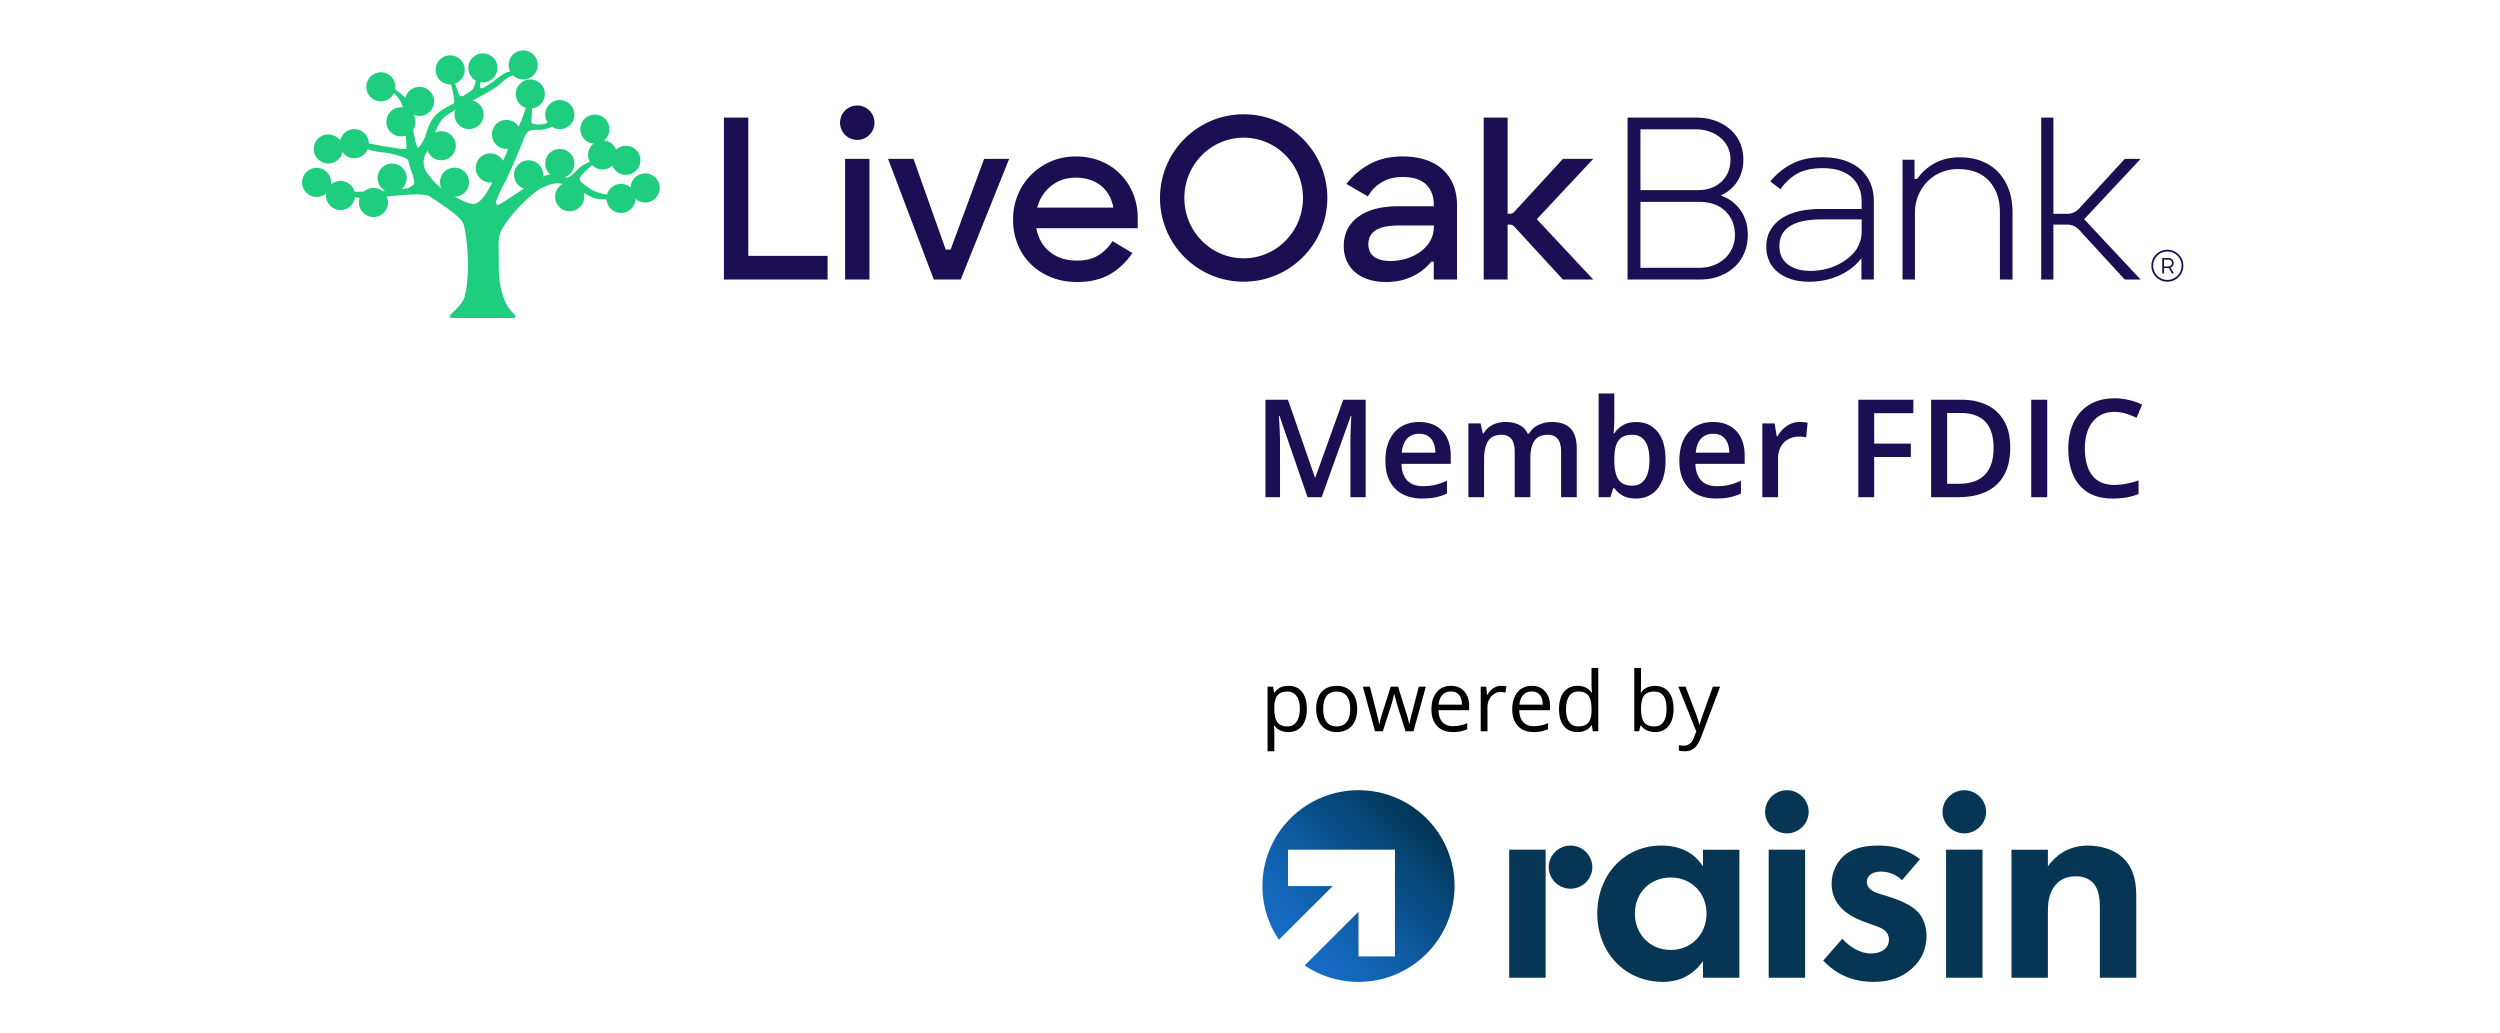 <svg xmlns="http://www.w3.org/2000/svg" width="1200" height="496" fill="none"><g clip-path="url(#a)"><path fill="#073654" d="M784.744 438.514c0 9.791 7.164 17.459 17.195 17.459s17.198-7.665 17.198-17.459-7.164-17.314-17.198-17.314c-10.035 0-17.195 7.523-17.195 17.314Zm32.674-30.657h17.484v61.456h-17.484v-7.95c-6.305 8.943-14.62 9.937-19.063 9.937-19.06 0-31.672-14.761-31.672-32.786 0-18.026 12.469-32.644 30.812-32.644 4.729 0 14.046.851 19.923 9.937v-7.95ZM857.707 379.303c5.731 0 10.463 4.685 10.463 10.36s-4.732 10.36-10.463 10.36c-5.73 0-10.462-4.685-10.462-10.36s4.729-10.36 10.462-10.36ZM866.448 407.856h-17.484v61.457h17.484v-61.457ZM912.999 422.479c-4.158-3.835-8.312-4.116-10.177-4.116-4.154 0-6.736 1.987-6.736 4.967 0 1.562.717 3.973 5.588 5.536l4.154 1.278c4.875 1.562 12.185 3.973 15.765 8.797 1.865 2.556 3.153 6.245 3.153 10.221 0 5.536-1.862 11.069-6.879 15.612-5.017 4.543-11.036 6.529-18.632 6.529-12.898 0-20.208-6.102-24.077-10.221l9.172-10.503c3.441 3.974 8.597 7.096 13.76 7.096 4.871 0 8.598-2.414 8.598-6.672 0-3.831-3.152-5.393-5.445-6.244l-4.015-1.421c-4.443-1.563-9.603-3.549-13.33-7.38-2.867-2.98-4.728-6.814-4.728-11.781 0-5.96 2.867-10.929 6.451-13.909 4.871-3.831 11.179-4.401 16.192-4.401 4.586 0 11.896.57 19.78 6.53l-8.597 10.078.003.004ZM942.865 379.303c5.733 0 10.462 4.685 10.462 10.36s-4.729 10.36-10.462 10.36c-5.734 0-10.463-4.685-10.463-10.36s4.729-10.36 10.463-10.36ZM951.608 407.856h-17.487v61.457h17.487v-61.457ZM965.508 407.857h17.483v7.95c3.295-4.543 9.175-9.937 19.209-9.937 5.44 0 13.47 1.563 18.34 7.523 4.3 5.251 4.87 11.353 4.87 17.313v38.604h-17.48v-33.495c0-3.407-.14-8.8-3.3-12.065-2.72-2.838-6.448-3.122-8.167-3.122-4.585 0-8.169 1.562-10.747 5.393-2.582 3.973-2.725 8.374-2.725 11.923v31.366h-17.483v-61.453ZM724.418 407.851h17.487V469.323h-17.487v-61.472ZM753.849 405.86c5.734 0 10.466 4.685 10.466 10.364 0 5.678-4.732 10.363-10.466 10.363-5.734 0-10.465-4.685-10.465-10.363 0-5.679 4.731-10.364 10.465-10.364Z"/><path fill="url(#b)" d="M652.077 379.306c-25.462 0-46.104 20.594-46.104 46a45.69 45.69 0 0 0 7.91 25.768l25.831-25.772h-21.469v-17.449h51.325v51.206h-17.49V437.64l-10.757 10.732-15.071 15.036a45.979 45.979 0 0 0 25.828 7.891c25.462 0 46.104-20.594 46.104-45.997 0-25.402-20.642-45.996-46.107-45.996Z"/><path fill="#000" d="M618.398 351.391c-1.393 0-2.669-.254-3.828-.762-1.146-.521-2.109-1.315-2.89-2.383h-.235c.157 1.25.235 2.435.235 3.555v8.808h-3.242v-31.015h2.636l.449 2.929h.157c.833-1.171 1.803-2.018 2.91-2.539 1.107-.52 2.376-.781 3.808-.781 2.839 0 5.026.97 6.563 2.91 1.549 1.94 2.324 4.662 2.324 8.164 0 3.516-.788 6.25-2.363 8.203-1.563 1.941-3.737 2.911-6.524 2.911Zm-.468-19.434c-2.188 0-3.77.605-4.746 1.816-.977 1.211-1.478 3.138-1.504 5.782v.722c0 3.008.501 5.163 1.504 6.465 1.002 1.289 2.61 1.934 4.824 1.934 1.849 0 3.294-.749 4.336-2.246 1.054-1.498 1.582-3.562 1.582-6.192 0-2.669-.528-4.713-1.582-6.133-1.042-1.432-2.513-2.148-4.414-2.148Zm33.515 8.32c0 3.49-.879 6.218-2.636 8.184-1.758 1.953-4.187 2.93-7.286 2.93-1.914 0-3.613-.45-5.097-1.348-1.485-.898-2.63-2.188-3.438-3.867-.807-1.68-1.211-3.646-1.211-5.899 0-3.489.873-6.204 2.618-8.144 1.744-1.953 4.166-2.93 7.265-2.93 2.995 0 5.371.996 7.129 2.988 1.771 1.993 2.656 4.688 2.656 8.086Zm-16.308 0c0 2.735.547 4.818 1.64 6.25 1.094 1.433 2.702 2.149 4.825 2.149 2.122 0 3.73-.71 4.824-2.129 1.107-1.432 1.66-3.522 1.66-6.27 0-2.721-.553-4.785-1.66-6.191-1.094-1.419-2.715-2.129-4.864-2.129-2.122 0-3.723.697-4.804 2.09-1.081 1.393-1.621 3.47-1.621 6.23ZM674.629 351l-3.926-12.559c-.247-.768-.71-2.513-1.387-5.234h-.156c-.521 2.279-.976 4.036-1.367 5.273L663.75 351H660l-5.84-21.406h3.399c1.38 5.377 2.428 9.472 3.144 12.285.729 2.812 1.146 4.707 1.25 5.683h.156c.144-.742.371-1.699.684-2.871.325-1.184.605-2.122.84-2.812l3.926-12.285h3.515l3.828 12.285c.73 2.239 1.224 4.121 1.485 5.644h.156c.052-.468.189-1.191.41-2.168.235-.976 1.595-6.23 4.082-15.761h3.36L678.477 351h-3.848Zm22.695.391c-3.164 0-5.664-.964-7.5-2.891-1.823-1.927-2.734-4.603-2.734-8.027 0-3.451.846-6.192 2.539-8.223 1.706-2.031 3.991-3.047 6.855-3.047 2.683 0 4.805.886 6.368 2.656 1.562 1.758 2.343 4.082 2.343 6.973v2.051h-14.746c.065 2.513.697 4.42 1.895 5.722 1.211 1.303 2.91 1.954 5.097 1.954 2.305 0 4.584-.482 6.836-1.446v2.891c-1.145.495-2.233.846-3.261 1.055-1.016.221-2.246.332-3.692.332Zm-.879-19.473c-1.718 0-3.092.56-4.121 1.68-1.015 1.119-1.614 2.669-1.797 4.648h11.192c0-2.044-.456-3.607-1.367-4.687-.912-1.094-2.214-1.641-3.907-1.641Zm24.063-2.715c.95 0 1.803.078 2.558.235l-.449 3.007c-.885-.195-1.666-.293-2.344-.293-1.731 0-3.216.703-4.453 2.11-1.224 1.406-1.836 3.157-1.836 5.254V351h-3.242v-21.406h2.676l.371 3.965h.156c.795-1.394 1.752-2.468 2.871-3.223a6.468 6.468 0 0 1 3.692-1.133Zm15.605 22.188c-3.164 0-5.664-.964-7.5-2.891-1.823-1.927-2.734-4.603-2.734-8.027 0-3.451.846-6.192 2.539-8.223 1.706-2.031 3.991-3.047 6.855-3.047 2.683 0 4.805.886 6.368 2.656 1.562 1.758 2.343 4.082 2.343 6.973v2.051h-14.746c.065 2.513.697 4.42 1.895 5.722 1.211 1.303 2.91 1.954 5.097 1.954 2.305 0 4.584-.482 6.836-1.446v2.891c-1.145.495-2.233.846-3.261 1.055-1.016.221-2.246.332-3.692.332Zm-.879-19.473c-1.718 0-3.092.56-4.121 1.68-1.015 1.119-1.614 2.669-1.797 4.648h11.192c0-2.044-.456-3.607-1.367-4.687-.912-1.094-2.214-1.641-3.907-1.641Zm28.868 16.211h-.176c-1.498 2.174-3.737 3.262-6.719 3.262-2.799 0-4.98-.957-6.543-2.871-1.549-1.915-2.324-4.636-2.324-8.165 0-3.528.781-6.269 2.344-8.222 1.562-1.953 3.737-2.93 6.523-2.93 2.904 0 5.13 1.055 6.68 3.164h.254l-.137-1.543-.078-1.504v-8.711h3.242V351h-2.637l-.429-2.871Zm-6.485.547c2.214 0 3.815-.599 4.805-1.797 1.002-1.211 1.504-3.158 1.504-5.84v-.684c0-3.033-.508-5.195-1.524-6.484-1.002-1.302-2.61-1.953-4.824-1.953-1.901 0-3.359.742-4.375 2.227-1.002 1.471-1.504 3.554-1.504 6.25 0 2.734.502 4.798 1.504 6.191 1.003 1.393 2.474 2.09 4.414 2.09Zm36.797-19.434c2.813 0 4.994.964 6.543 2.891 1.563 1.914 2.344 4.629 2.344 8.144 0 3.516-.788 6.25-2.363 8.203-1.563 1.941-3.737 2.911-6.524 2.911-1.393 0-2.669-.254-3.828-.762-1.146-.521-2.109-1.315-2.891-2.383h-.234l-.684 2.754h-2.324v-30.391h3.242v7.383c0 1.654-.052 3.138-.156 4.453h.156c1.511-2.135 3.75-3.203 6.719-3.203Zm-.469 2.715c-2.213 0-3.808.638-4.785 1.914-.976 1.263-1.465 3.399-1.465 6.406 0 3.008.502 5.163 1.504 6.465 1.003 1.289 2.611 1.934 4.824 1.934 1.993 0 3.477-.723 4.454-2.168.976-1.459 1.464-3.548 1.464-6.27 0-2.786-.488-4.863-1.464-6.23-.977-1.367-2.487-2.051-4.532-2.051Zm11.641-2.363h3.476l4.688 12.207c1.029 2.786 1.667 4.798 1.914 6.035h.156c.17-.664.521-1.797 1.055-3.398.547-1.615 2.318-6.563 5.313-14.844h3.476l-9.199 24.375c-.912 2.409-1.979 4.114-3.203 5.117-1.211 1.016-2.702 1.523-4.473 1.523-.99 0-1.966-.11-2.93-.332v-2.597c.717.156 1.517.234 2.403.234 2.226 0 3.815-1.25 4.765-3.75l1.192-3.047-8.633-21.523Z"/><g clip-path="url(#c)"><path fill="#1C0E52" d="m627.621 238.644-13.47-39.066h-.288a256.515 256.515 0 0 1 .448 8.447c.064 1.727.096 3.38.096 4.959v25.66h-6.975v-46.777h10.782l12.958 37.338h.192l13.406-37.338h10.75v46.777h-7.327V212.6c0-1.429.022-2.976.064-4.639.064-1.664.128-3.243.192-4.736.086-1.493.15-2.687.192-3.583h-.256l-13.981 39.002h-6.783Zm53.559-36.091c3.157 0 5.866.651 8.127 1.952 2.261 1.301 3.999 3.146 5.215 5.535 1.216 2.389 1.824 5.247 1.824 8.575v4.031h-23.645c.086 3.434 1.003 6.079 2.752 7.935 1.77 1.856 4.245 2.783 7.423 2.783 2.261 0 4.287-.213 6.079-.639 1.813-.448 3.679-1.099 5.599-1.952v6.111a24.492 24.492 0 0 1-5.407 1.824c-1.835.383-4.032.575-6.591.575-3.477 0-6.538-.671-9.183-2.015-2.623-1.365-4.682-3.392-6.175-6.079-1.471-2.688-2.207-6.026-2.207-10.015 0-3.967.672-7.337 2.015-10.11 1.344-2.773 3.232-4.884 5.663-6.335 2.432-1.45 5.269-2.176 8.511-2.176Zm0 5.664c-2.368 0-4.287.767-5.759 2.303-1.45 1.536-2.304 3.786-2.56 6.751h16.126c-.022-1.77-.32-3.338-.896-4.703-.555-1.365-1.408-2.432-2.56-3.2-1.13-.768-2.581-1.151-4.351-1.151Zm63.67-5.664c3.967 0 6.953 1.024 8.958 3.072 2.027 2.048 3.04 5.332 3.04 9.854v23.165h-7.519v-21.821c0-2.687-.523-4.714-1.568-6.079-1.045-1.365-2.634-2.048-4.767-2.048-2.986 0-5.141.96-6.463 2.88-1.301 1.898-1.952 4.661-1.952 8.287v18.781h-7.518v-21.821c0-1.792-.235-3.285-.704-4.479-.448-1.216-1.141-2.122-2.08-2.72-.939-.618-2.122-.928-3.551-.928-2.069 0-3.722.47-4.96 1.408-1.215.939-2.09 2.325-2.623 4.16-.533 1.813-.8 4.042-.8 6.686v17.694h-7.519v-35.419h5.855l1.056 4.768h.416c.725-1.238 1.621-2.251 2.688-3.04a11.255 11.255 0 0 1 3.615-1.792 14.012 14.012 0 0 1 4.127-.608c2.645 0 4.874.47 6.687 1.408 1.813.917 3.168 2.325 4.064 4.224h.575c1.11-1.92 2.656-3.339 4.64-4.256a14.84 14.84 0 0 1 6.303-1.376Zm30.011-13.693v11.998c0 1.386-.043 2.751-.128 4.095a89.083 89.083 0 0 1-.192 3.104h.32c.96-1.536 2.293-2.827 3.999-3.872 1.728-1.066 3.935-1.6 6.623-1.6 4.202 0 7.583 1.547 10.142 4.64 2.56 3.071 3.84 7.625 3.84 13.661 0 4.01-.587 7.381-1.76 10.111-1.173 2.73-2.826 4.799-4.959 6.207-2.112 1.386-4.597 2.079-7.455 2.079-2.688 0-4.863-.49-6.527-1.471-1.642-1.003-2.933-2.165-3.871-3.488h-.544l-1.376 4.32h-5.631V188.86h7.519Zm8.638 19.836c-2.133 0-3.828.427-5.087 1.28-1.237.853-2.133 2.133-2.687 3.84-.555 1.685-.843 3.828-.864 6.431v.671c0 3.946.618 6.965 1.855 9.055 1.259 2.09 3.541 3.135 6.847 3.135 2.624 0 4.64-1.055 6.047-3.167 1.408-2.133 2.112-5.183 2.112-9.151 0-4.01-.704-7.028-2.112-9.054-1.386-2.026-3.423-3.04-6.111-3.04Zm38.778-6.143c3.157 0 5.866.651 8.127 1.952 2.261 1.301 3.999 3.146 5.215 5.535 1.216 2.389 1.824 5.247 1.824 8.575v4.031h-23.645c.086 3.434 1.003 6.079 2.752 7.935 1.77 1.856 4.245 2.783 7.423 2.783 2.261 0 4.287-.213 6.079-.639 1.813-.448 3.679-1.099 5.599-1.952v6.111a24.492 24.492 0 0 1-5.407 1.824c-1.835.383-4.032.575-6.591.575-3.477 0-6.538-.671-9.183-2.015-2.623-1.365-4.682-3.392-6.175-6.079-1.471-2.688-2.207-6.026-2.207-10.015 0-3.967.672-7.337 2.015-10.11 1.344-2.773 3.232-4.884 5.663-6.335 2.432-1.45 5.269-2.176 8.511-2.176Zm0 5.664c-2.368 0-4.287.767-5.759 2.303-1.45 1.536-2.304 3.786-2.56 6.751h16.126c-.022-1.77-.32-3.338-.896-4.703-.555-1.365-1.408-2.432-2.56-3.2-1.13-.768-2.581-1.151-4.351-1.151Zm41.593-5.664c.597 0 1.248.032 1.952.096s1.312.15 1.824.256l-.704 7.039c-.448-.128-1.003-.224-1.664-.288a17.53 17.53 0 0 0-1.728-.096c-1.343 0-2.623.224-3.839.672a8.905 8.905 0 0 0-3.232 1.984c-.938.874-1.674 1.973-2.207 3.295-.533 1.323-.8 2.859-.8 4.608v18.525h-7.551v-35.419h5.887l1.024 6.239h.352a15.714 15.714 0 0 1 2.624-3.455 12.31 12.31 0 0 1 3.583-2.496c1.365-.64 2.858-.96 4.479-.96Zm35.738 36.091h-7.614v-46.777h26.427v6.463h-18.813v14.59h17.598v6.431h-17.598v19.293Zm65.302-23.837c0 5.269-.981 9.674-2.944 13.214-1.962 3.52-4.81 6.175-8.542 7.967-3.733 1.77-8.234 2.656-13.502 2.656h-12.99v-46.777h14.398c4.841 0 9.022.875 12.542 2.624 3.519 1.727 6.239 4.298 8.158 7.71 1.92 3.392 2.88 7.594 2.88 12.606Zm-7.999.224c0-3.839-.608-6.996-1.824-9.47-1.194-2.474-2.964-4.309-5.311-5.503-2.325-1.216-5.194-1.824-8.606-1.824h-6.559v33.979h5.439c5.652 0 9.876-1.44 12.67-4.32 2.794-2.879 4.191-7.167 4.191-12.862Zm18.077 23.613v-46.777h7.679v46.777h-7.679Zm39.962-40.922c-2.24 0-4.25.405-6.02 1.216a12.1 12.1 0 0 0-4.44 3.519c-1.22 1.515-2.15 3.36-2.79 5.536-.64 2.154-.96 4.585-.96 7.294 0 3.626.52 6.751 1.54 9.375 1.02 2.602 2.58 4.607 4.67 6.015 2.09 1.386 4.74 2.08 7.94 2.08 1.98 0 3.91-.192 5.79-.576 1.87-.384 3.81-.907 5.82-1.568v6.527a29.97 29.97 0 0 1-5.76 1.632c-1.94.341-4.18.511-6.72.511-4.78 0-8.74-.991-11.9-2.975-3.136-1.984-5.482-4.778-7.039-8.383-1.536-3.604-2.304-7.828-2.304-12.67 0-3.54.491-6.783 1.472-9.726.981-2.944 2.41-5.482 4.287-7.615 1.874-2.154 4.194-3.807 6.944-4.959 2.77-1.173 5.94-1.76 9.5-1.76 2.35 0 4.65.267 6.91.8 2.28.512 4.4 1.248 6.34 2.208l-2.69 6.335a39.376 39.376 0 0 0-5.09-1.984 18.29 18.29 0 0 0-5.5-.832ZM411.488 67.16a8.259 8.259 0 0 0 8.259-8.26 8.26 8.26 0 1 0-8.259 8.259ZM359.173 56.44h-11.687v77.733h49.758v-11.359h-38.071V56.44ZM417.332 76.27h-11.686v57.902h11.686V76.271ZM456.283 119.803h-2.344l-15.444-43.532h-12.22l21.944 57.901h12.931l23.24-57.901h-12.015l-16.092 43.532ZM537.628 83.455c-2.646-2.646-5.772-4.698-9.378-6.163-3.614-1.465-7.557-2.193-11.847-2.193-4.289 0-8.259.79-11.9 2.362-3.65 1.572-6.829 3.72-9.546 6.43-2.718 2.717-4.84 5.914-6.377 9.6-1.536 3.685-2.309 7.663-2.309 11.953 0 4.289.729 8.152 2.203 11.793 1.465 3.65 3.552 6.812 6.27 9.494 2.717 2.682 5.95 4.786 9.706 6.323 3.757 1.536 7.948 2.309 12.602 2.309 6.287 0 11.58-1.27 15.869-3.801 4.29-2.54 7.824-5.915 10.613-10.133l-9.547-5.684a20.566 20.566 0 0 1-6.705 6.758c-2.753 1.714-6.163 2.576-10.239 2.576-5.364 0-9.76-1.412-13.188-4.236-3.428-2.824-5.577-6.599-6.429-11.314h48.683v-4.822c0-4.29-.755-8.242-2.256-11.847-1.5-3.606-3.578-6.732-6.216-9.378l-.009-.027Zm-39.785 16.199c1.146-4.219 3.357-7.664 6.652-10.346 3.285-2.682 7.255-4.023 11.9-4.023 4.644 0 8.774 1.252 11.953 3.756 3.179 2.505 5.204 6.039 6.056 10.613h-36.561ZM692.622 81.475c-2.22-2.034-4.956-3.606-8.206-4.716-3.25-1.11-6.953-1.66-11.101-1.66-6.216 0-11.562 1.252-16.029 3.756-4.467 2.504-8.135 5.648-10.994 9.431l10.292 6.004c1.643-2.86 3.863-5.133 6.652-6.812 2.788-1.678 6.11-2.522 9.973-2.522 5.142 0 8.934 1.217 11.367 3.65 2.433 2.433 3.641 5.577 3.641 9.44v.96H671.06c-8.153 0-14.529 1.704-19.138 5.097-4.609 3.392-6.918 8.099-6.918 14.102 0 2.433.444 4.698 1.341 6.812a15.27 15.27 0 0 0 3.916 5.47c1.714 1.536 3.846 2.735 6.377 3.588 2.539.852 5.488 1.288 8.845 1.288 4.857 0 9.289-1.039 13.294-3.109 3.339-1.731 6.056-3.96 8.197-6.642h1.234v8.578h11.154V98.375c0-3.5-.568-6.678-1.714-9.547-1.145-2.86-2.824-5.31-5.035-7.344l.009-.01Zm-4.396 27.503c0 10.169-10.657 16.296-20.71 16.296-7.539 0-10.701-3.215-10.701-8.037 0-8.57 9.911-9.005 15.008-9.005h16.403v.746ZM596.96 54.86c-22.175 0-40.158 17.993-40.158 40.176 0 22.184 17.974 40.176 40.158 40.176s40.158-17.992 40.158-40.176c0-22.183-17.974-40.176-40.158-40.176Zm0 69.127c-15.719 0-28.471-12.966-28.471-28.95 0-15.986 12.743-28.952 28.471-28.952s28.471 12.966 28.471 28.951c0 15.985-12.743 28.951-28.471 28.951ZM1019.88 76.27l-21.95 23.89a7.635 7.635 0 0 1-5.621 2.469h-6.678V56.44h-5.853v77.733h5.853v-26.358h6.678c2.14 0 4.174.897 5.621 2.469l21.95 23.889h7.61l-27.08-28.951 27.08-28.951h-7.61ZM825.947 93.818c3.482-1.563 6.155-3.845 8.037-6.865 1.883-3.02 2.824-6.474 2.824-10.381 0-2.984-.55-5.693-1.651-8.144a18.325 18.325 0 0 0-4.689-6.332c-2.025-1.776-4.414-3.161-7.185-4.156-2.771-.994-5.817-1.492-9.156-1.492h-32.894v77.724h34.599c3.411 0 6.51-.516 9.316-1.546 2.806-1.03 5.231-2.486 7.291-4.36 2.06-1.883 3.659-4.13 4.796-6.758 1.136-2.629 1.705-5.533 1.705-8.73 0-4.538-1.155-8.481-3.464-11.82-2.309-3.34-5.479-5.71-9.529-7.131v-.01Zm-38.533-31.73h26.616c2.415 0 4.626.372 6.651 1.118 2.025.746 3.783 1.759 5.266 3.038a13.328 13.328 0 0 1 3.464 4.573c.817 1.776 1.225 3.694 1.225 5.746 0 2.051-.355 3.996-1.065 5.799-.711 1.812-1.741 3.375-3.091 4.68-1.35 1.314-2.984 2.344-4.893 3.09-1.918.746-4.085 1.12-6.492 1.12h-27.681V62.078v.008Zm44.075 56.96c-.853 1.918-2.025 3.57-3.517 4.955-1.492 1.386-3.286 2.487-5.373 3.304-2.095.817-4.378 1.225-6.864 1.225h-28.321V96.908h28.214c5.32 0 9.511 1.492 12.566 4.476 3.046 2.984 4.574 6.776 4.574 11.394 0 2.274-.427 4.36-1.279 6.279v-.009ZM893.271 81.518c-2.06-1.883-4.635-3.357-7.717-4.422-3.09-1.066-6.651-1.599-10.701-1.599-5.746 0-10.63 1.03-14.635 3.09-4.014 2.06-7.504 4.894-10.488 8.517l4.893 3.73c2.344-3.34 5.071-5.852 8.197-7.558 3.126-1.705 7.131-2.557 12.033-2.557 6.03 0 10.666 1.456 13.898 4.36 3.233 2.913 4.84 6.812 4.84 11.714v3.517h-19.484c-4.041 0-7.682.39-10.914 1.172-3.233.781-5.977 1.954-8.25 3.517-2.274 1.563-4.032 3.463-5.267 5.692-1.243 2.238-1.864 4.84-1.864 7.824 0 2.202.408 4.316 1.225 6.332.817 2.024 2.078 3.801 3.783 5.319 1.705 1.528 3.845 2.753 6.439 3.677 2.593.923 5.657 1.385 9.209 1.385 5.035 0 9.777-.977 14.209-2.93 4.431-1.954 8.037-4.734 10.808-8.357v10.221h5.958V96.473c0-2.984-.515-5.746-1.545-8.303-1.03-2.558-2.575-4.77-4.627-6.652Zm.32 29.502c0 4.253-1.643 8.401-4.733 11.331l-.054.054a27.324 27.324 0 0 1-6.012 4.316 27.718 27.718 0 0 1-6.758 2.504 31.154 31.154 0 0 1-6.918.799c-2.629 0-4.884-.32-6.758-.959-1.883-.639-3.446-1.492-4.68-2.558-1.243-1.065-2.149-2.309-2.718-3.729-.568-1.421-.852-2.949-.852-4.574 0-4.263 1.687-7.469 5.053-9.635 3.375-2.167 8.392-3.251 15.062-3.251H893.6v5.702h-.009ZM1040.33 119.874c-4.22 0-7.67 3.437-7.67 7.673 0 4.236 3.44 7.673 7.67 7.673 4.24 0 7.68-3.437 7.68-7.673 0-4.236-3.44-7.673-7.68-7.673Zm0 14.484c-3.75 0-6.81-3.055-6.81-6.811 0-3.757 3.06-6.812 6.81-6.812 3.76 0 6.82 3.055 6.82 6.812 0 3.756-3.06 6.811-6.82 6.811Z"/><path fill="#1C0E52" d="M1042.49 128.098c.19-.151.35-.319.48-.515.14-.195.23-.399.31-.63.07-.231.09-.462.09-.693 0-.337-.06-.657-.18-.95a2.433 2.433 0 0 0-.53-.764 2.389 2.389 0 0 0-.81-.506 2.738 2.738 0 0 0-1.03-.186h-2.94v7.415h.84v-2.611h2.34l1.45 2.611h.96l-1.62-2.833c.24-.08.46-.195.64-.346v.008Zm-1.74-.204h-2.03v-3.25h2.04c.28 0 .52.035.74.115a1.455 1.455 0 0 1 .91.835c.08.195.12.409.12.64 0 .213-.04.426-.12.621-.08.196-.19.373-.34.533-.15.151-.34.275-.56.364-.22.089-.47.133-.76.133v.009ZM959.103 82.585c-2.202-2.31-4.867-4.059-7.984-5.266-3.126-1.208-6.598-1.812-10.434-1.812-5.045 0-9.441 1.172-13.206 3.517-2.993 1.864-5.39 4.156-7.211 6.864h-1.305V76.68h-5.746v57.493h5.959v-32.05c0-2.984.533-5.746 1.598-8.303 1.066-2.558 2.522-4.77 4.369-6.652 1.848-1.883 4.023-3.357 6.545-4.414 2.523-1.065 5.231-1.598 8.144-1.598 6.456 0 11.429 1.9 14.902 5.692 3.481 3.801 5.222 8.854 5.222 15.169v32.156h6.065v-32.156c0-4.112-.604-7.807-1.812-11.075-1.207-3.268-2.912-6.047-5.106-8.356ZM750.196 76.27l-23.401 25.462a2.792 2.792 0 0 1-2.042.897h-1.101V56.44h-11.474v77.733h11.474v-26.358h1.101c.772 0 1.518.328 2.042.897l23.401 25.461h14.555l-27.086-28.951 27.086-28.951h-14.555Z"/><path fill="#1ECD7D" d="M179.271 104.182a6.98 6.98 0 1 0 0-13.96 6.98 6.98 0 0 0 0 13.96ZM163.455 100.817a6.98 6.98 0 1 0 0-13.96 6.98 6.98 0 0 0 0 13.96ZM157.564 78.485a6.98 6.98 0 1 0 0-13.96 6.98 6.98 0 0 0 0 13.96Z"/><path fill="#1ECD7D" d="M151.98 94.54a6.98 6.98 0 1 0 0-13.96 6.98 6.98 0 0 0 0 13.96ZM188.232 92.444a6.98 6.98 0 1 0 0-13.96 6.98 6.98 0 0 0 0 13.96ZM285.528 68.965a6.98 6.98 0 1 0 0-13.96 6.98 6.98 0 0 0 0 13.96ZM253.717 90.899a6.98 6.98 0 0 0 0-13.96 6.98 6.98 0 1 0 0 13.96ZM170.07 75.943a6.98 6.98 0 1 0 0-13.96 6.98 6.98 0 0 0 0 13.96ZM182.805 48.671a6.98 6.98 0 1 0 0-13.961 6.98 6.98 0 0 0 0 13.961ZM201.356 55.652a6.98 6.98 0 1 0 0-13.96 6.98 6.98 0 0 0 0 13.96Z"/><path fill="#1ECD7D" d="M192.441 65.456a6.98 6.98 0 1 0 0-13.96 6.98 6.98 0 0 0 0 13.96ZM216.081 40.535a6.98 6.98 0 1 0 0-13.96 6.98 6.98 0 0 0 0 13.96ZM231.772 39.578a6.98 6.98 0 1 0 0-13.96 6.98 6.98 0 0 0 0 13.96ZM268.698 61.984a6.98 6.98 0 1 0 0-13.96 6.98 6.98 0 0 0 0 13.96ZM254.544 52.118a6.98 6.98 0 1 0 0-13.96 6.98 6.98 0 0 0 0 13.96ZM243.103 71.503a6.98 6.98 0 1 0 0-13.96 6.98 6.98 0 0 0 0 13.96ZM268.698 85.463a6.98 6.98 0 1 0 0-13.96 6.98 6.98 0 0 0 0 13.96ZM273.441 101.413a6.98 6.98 0 1 0 0-13.96 6.98 6.98 0 0 0 0 13.96ZM300.403 83.917a6.98 6.98 0 1 0 0-13.96 6.98 6.98 0 0 0 0 13.96ZM211.781 76.939a6.98 6.98 0 1 0 0-13.96 6.98 6.98 0 0 0 0 13.96ZM235.353 87.559a6.98 6.98 0 1 0 0-13.96 6.98 6.98 0 0 0 0 13.96ZM218.167 94.434a6.98 6.98 0 1 0 0-13.96 6.98 6.98 0 0 0 0 13.96ZM225.149 61.984a6.98 6.98 0 1 0 0-13.96 6.98 6.98 0 0 0 0 13.96ZM251.141 38.157a6.98 6.98 0 1 0 0-13.96 6.98 6.98 0 0 0 0 13.96Z"/><path fill="#1ECD7D" d="M289.248 81.352a6.98 6.98 0 1 0 0-13.96 6.98 6.98 0 0 0 0 13.96ZM298.1 102.212a6.98 6.98 0 1 0 0-13.96 6.98 6.98 0 0 0 0 13.96Z"/><path fill="#1ECD7D" d="M309.682 97.196a6.98 6.98 0 1 0 0-13.96 6.98 6.98 0 0 0 0 13.96ZM258.067 90.998c.453-.302.871-.56 1.244-.781-.444.24-.862.506-1.244.781Z"/><path fill="#1ECD7D" d="M239.408 125.739c0-1.74-.035-3.845-.062-5.435a129.42 129.42 0 0 1-.027-2.087v-.026s-.266-3.313.924-6.616c1.829-5.009 11.598-15.994 18.028-20.275.39-.284.799-.533 1.216-.763.542-.311.986-.524 1.35-.649 3.65-1.652 5.95-2.53 10.95-1.288 2.336.578 4.849 2.017 7.282 3.41 3.099 1.777 6.03 3.455 8.774 3.615 4.902.284 12.904.178 15.266-.355l1.963-.444-1.99-.266c-1.509-.205-3.179-.338-4.937-.489-5.089-.426-10.861-.915-14.298-3.1-2.46-1.571-4.112-2.948-5.062-3.827a1.701 1.701 0 0 1-.124-2.38c2.877-3.312 7.157-7.753 11.109-8.161l-.062-.72c-4.573.365-9.262 2.842-11.145 4.317-.595.461-1.243 1.127-1.936 1.829-1.421 1.439-3.037 3.073-4.352 3.17-.879.062-1.563-.257-2.344-.64-.995-.479-2.122-1.003-3.952-.985-3.206.053-5.266.826-9.555 3.579-.96.613-2.372 1.58-4.006 2.69-3.605 2.46-8.534 5.826-12.699 8.242-.302.178-.861.418-1.252.089-.355-.302-.542-1.101-.133-2.15.781-1.997 1.58-3.942 3.472-7.53 3.792-7.211 8.721-19.59 9.271-20.976.071-.187.151-.39.231-.604.729-1.99 1.768-4.716 5.489-4.582 4.564.15 9.644-.258 12.237-7.211l.426-1.146-.977.728c-.559.418-1.092.862-1.66 1.341-2.78 2.327-5.657 4.725-11.119 3.295-.533-.195-.746-.275-.542-2.77.205-2.39.551-8.926.285-12.816l-.187-2.646-.533 2.602c-1.376 6.776-5.843 17.983-7.451 20.612-.648 1.057-1.625 3.303-2.975 6.412-2.157 4.973-5.124 11.775-8.676 18.134-.08.142-.177.32-.293.533-1.225 2.282-4.494 8.348-8.072 8.525-3.091.133-15.586-6.18-20-12.033-.479-.64-.95-1.199-1.358-1.696-.231-.284-.453-.55-.658-.808-2.14-2.682-2.495-6.403-.905-9.476 2.016-3.89 3.357-6.83 3.996-8.739 1.217-3.658 2.735-7.335 5.577-9.457 2.984-2.23 11.341-6.705 11.412-6.75 4.751-2.309 11.109-5.763 13.827-7.912a23.83 23.83 0 0 0 1.314-1.146c2.043-1.865 4.84-4.405 10.604-4.84v-.72c-.418-.035-.826-.07-1.217-.106-4.094-.382-6.572-.604-12.202 4.2-1.776 1.43-2.211 1.697-5.035 3.358-.24.142-.48.266-.702.364-.524.23-.959.23-1.226.017-.284-.221-.39-.701-.284-1.296.507-2.806.089-6.163.071-6.305l-.168-1.332-.524 1.234c-.746 1.767-1.128 3.268-1.466 4.591-.604 2.345-.994 3.899-2.921 4.982-.427.24-.933.569-1.457.924-.559.373-1.145.755-1.687 1.066-.346.195-.764.23-1.146.088a1.38 1.38 0 0 1-.817-.834c-1.705-4.876-4.875-12.78-4.911-12.86l-.684.205c.32 1.67.835 3.756 1.377 5.959 1.003 4.094 2.522 10.292 1.758 10.95-.408.346-1.225.772-2.167 1.26-2.042 1.057-4.848 2.496-6.918 4.858-2.504 2.85-3.57 6.456-4.147 8.401-.133.453-.24.817-.337 1.075-.657 1.75-2.576 5.381-3.659 5.79-.258-.115-1.243-1.394-2.984-12.94l-.071-.496c-.053-.329-.107-.782-.178-1.315-.355-2.744-.941-7.344-2.211-8.685-1.403-1.492-5.897-5.08-9.245-7.389l-2.309-1.59 1.839 2.123a66.923 66.923 0 0 0 2.007 2.176c2.025 2.14 4.316 4.565 5.355 6.98 1.287 2.975 1.545 9.316 1.625 11.403l.027.524c.017.32.079 1.021.159 1.91.196 2.14.649 7.086.391 7.85-1.154.39-11.314-1.315-20.434-3.144-2.149-.346-5.231-1.252-5.258-1.261l-.257.675c.773.364 1.51.817 2.282 1.296 2.611 1.608 5.861 3.615 13.472 4.21 2.576.24 10.879 2.211 11.208 3.952.364 1.936 1.314 4.529 1.669 5.506l.089.248c.604 1.67 1.376 4.627.888 5.444-.302.515-2.709 2.131-4.005 2.158-1.563.036-6.181.31-8.295.808-2.016.48-19.626.79-20.372.702l-1.225-.196.932.817c1.474 1.297 3.89 1.75 6.225 2.185 3.055.568 5.942 1.11 6.19 3.42.275 2.601 2.718 4.137 2.824 4.2l.471.284.08-.542c.133-.95.16-1.865.186-2.673.089-3.028.142-4.858 5.169-5.337 6.039-.578 17.139-1.812 19.617.195l.124.08c11.696 7.584 15.32 10.79 16.057 13.534 1.03 3.845 3.481 19.635.666 33.285-.897 4.36-4.423 6.98-7.131 9.857-.516.542-.125 1.439.621 1.439h29.768c.782 0 1.155-.968.568-1.483-3.543-3.073-8.001-9.653-7.717-25.425l-.009.017Z"/></g></g><defs><clipPath id="a"><path fill="#fff" d="M0 0h1200v496H0z"/></clipPath><clipPath id="c"><path fill="#fff" d="M145 24.197h903V240.37H145z"/></clipPath><linearGradient id="b" x1="620.064" x2="684.529" y1="457.241" y2="392.628" gradientUnits="userSpaceOnUse"><stop stop-color="#156CC4"/><stop offset=".16" stop-color="#1367BB"/><stop offset=".41" stop-color="#0E5BA2"/><stop offset=".73" stop-color="#07487B"/><stop offset="1" stop-color="#003554"/></linearGradient></defs></svg>